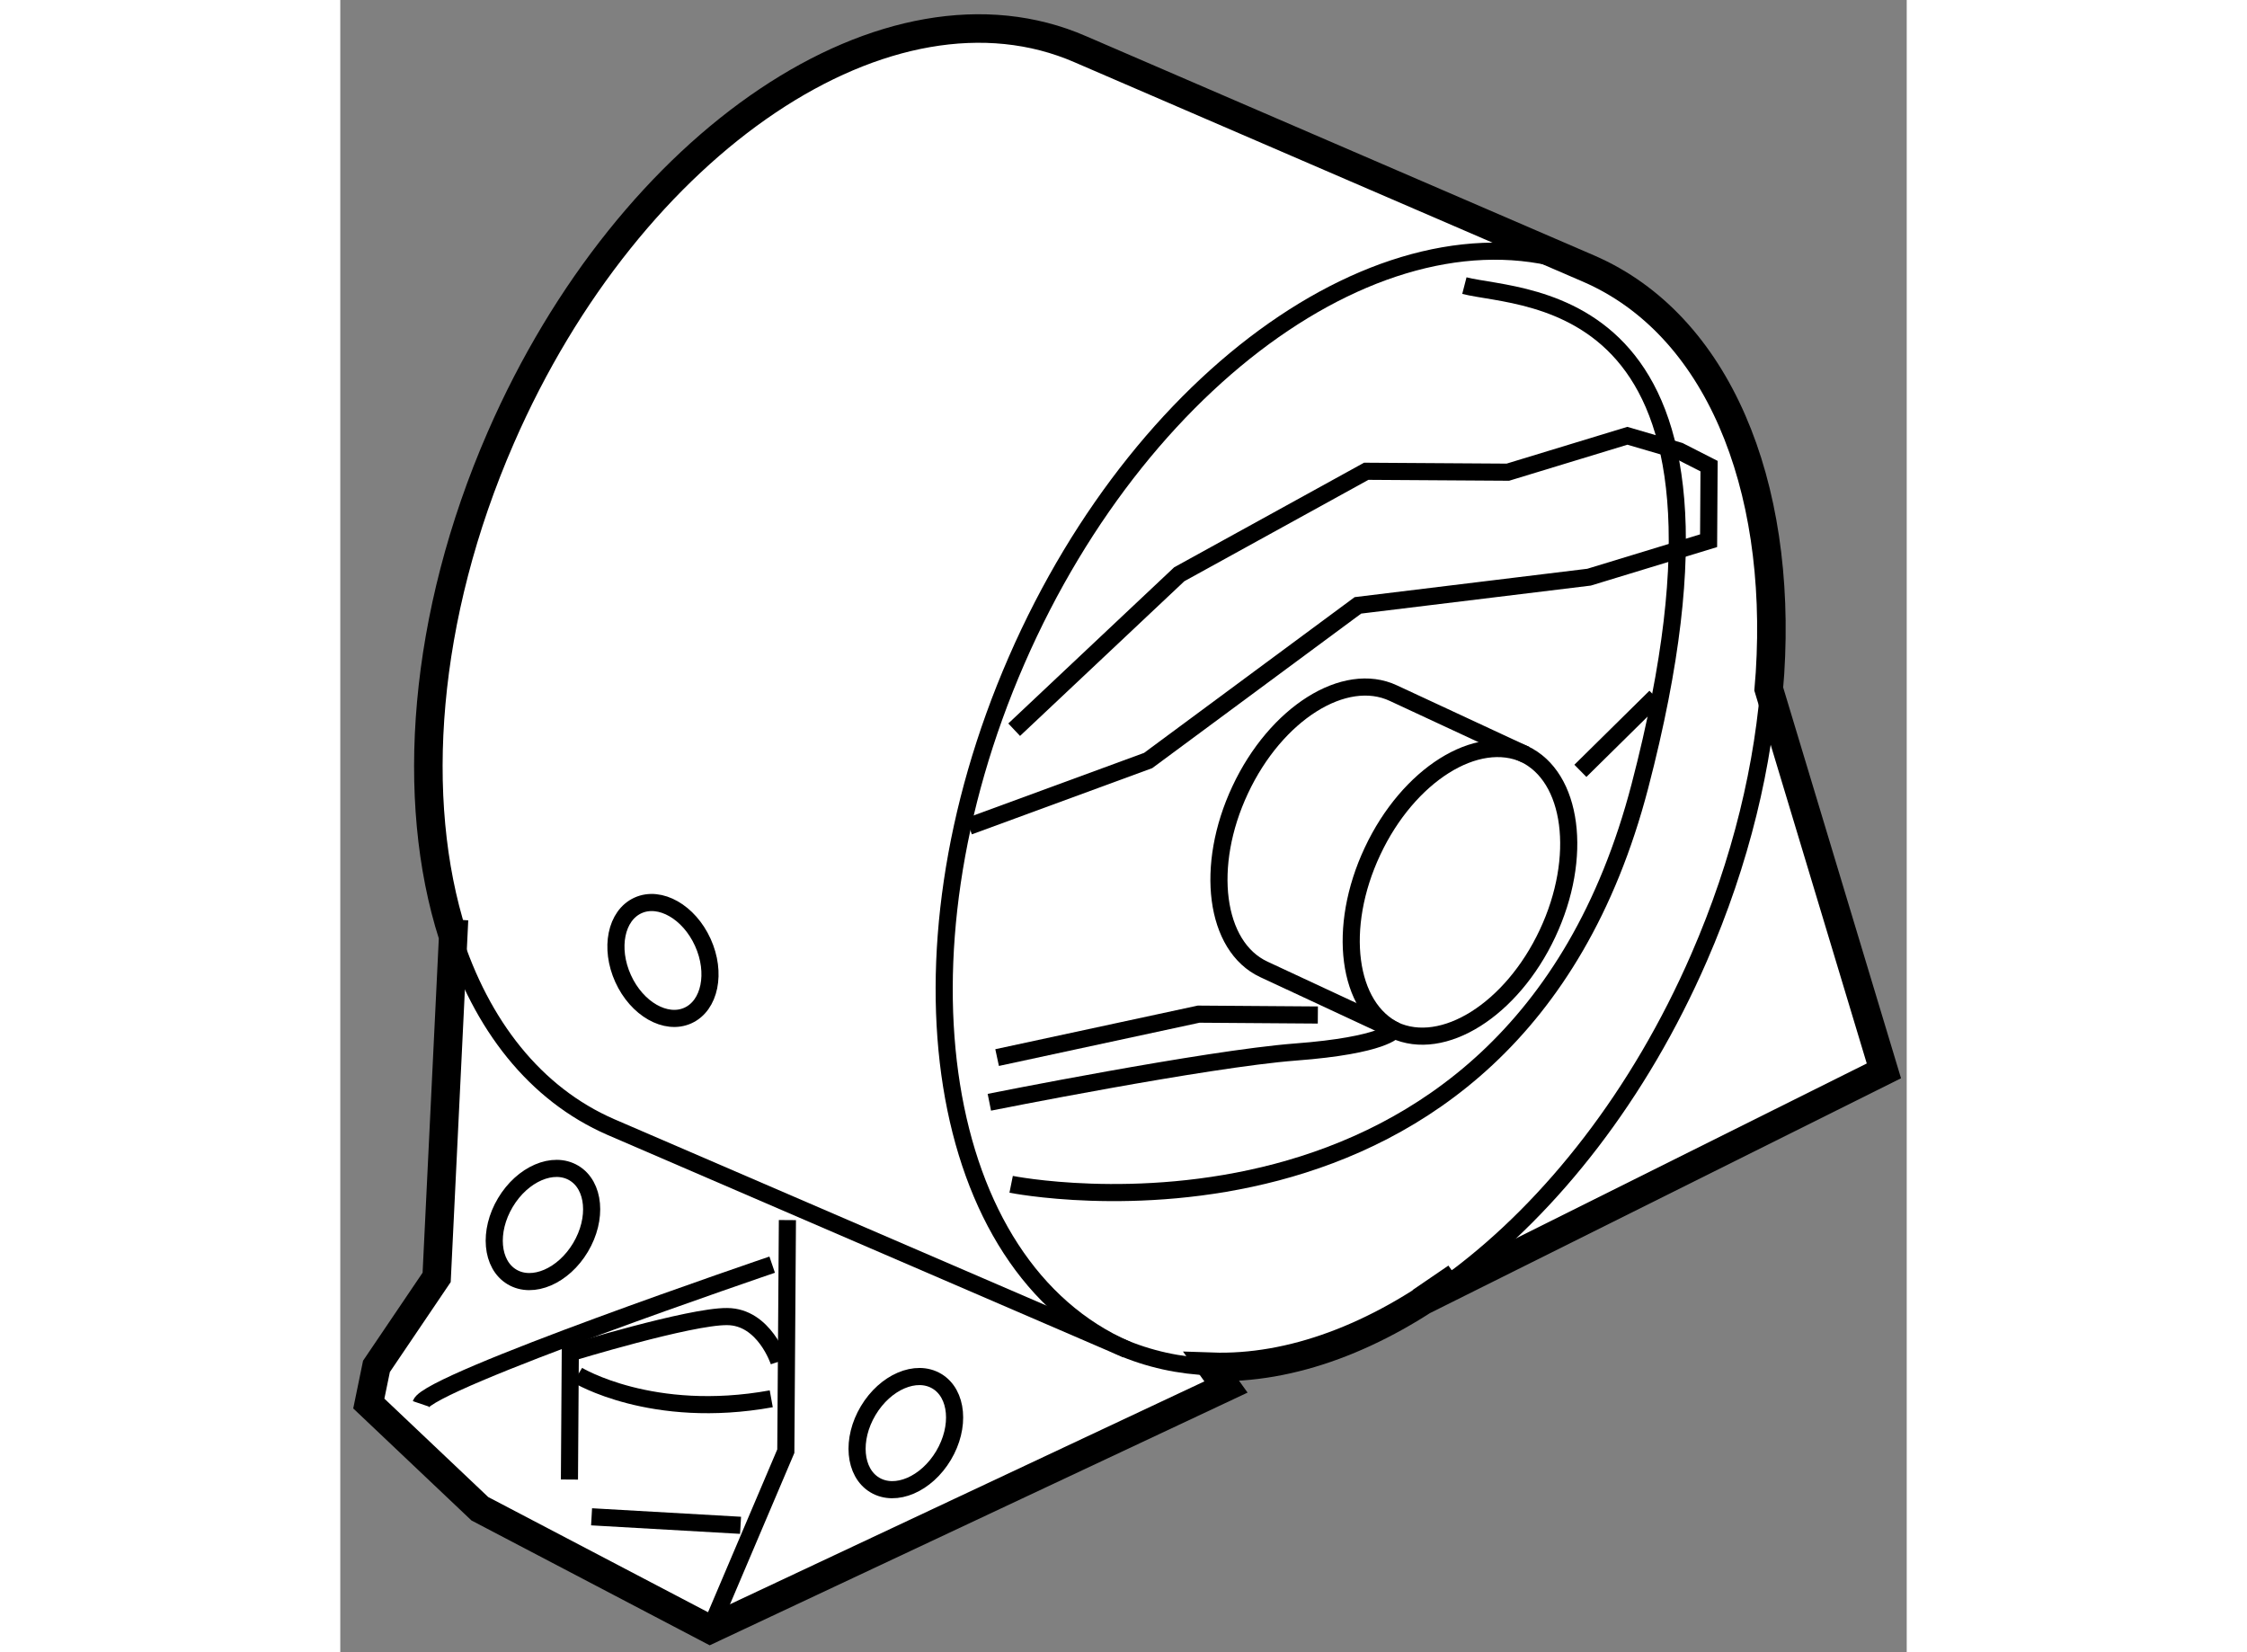 <?xml version="1.0" encoding="utf-8"?>
<!-- Generator: Adobe Illustrator 15.1.0, SVG Export Plug-In . SVG Version: 6.00 Build 0)  -->
<!DOCTYPE svg PUBLIC "-//W3C//DTD SVG 1.1//EN" "http://www.w3.org/Graphics/SVG/1.1/DTD/svg11.dtd">
<svg version="1.1" xmlns="http://www.w3.org/2000/svg" xmlns:xlink="http://www.w3.org/1999/xlink" x="0px" y="0px" width="244.8px"
	 height="180px" viewBox="76.66 98.545 27.452 28.955" enable-background="new 0 0 244.8 180" xml:space="preserve">
	
<rect x="76.66" y="98.545" width="27.452" height="28.955" fill="#808080" stroke="none"/>
	
<g><path fill="#FFFFFF" stroke="#000000" stroke-width="0.5" d="M92.182,122.852L83.14,127.1l-4.034-2.114l-1.946-1.844l0.134-0.651
			l1.055-1.56l0.304-6.269l-0.022,0.273c-0.758-2.375-0.526-5.581,0.841-8.718c2.272-5.215,6.819-8.265,10.158-6.809l8.912,3.846
			c2.257,0.981,3.384,3.771,3.174,7.087l-0.022,0.278l2.018,6.693l-8.118,4.047l0.627-0.428c-1.398,1.049-2.896,1.616-4.293,1.567
			L92.182,122.852z"></path><path fill="none" stroke="#000000" stroke-width="0.3" d="M98.67,103.309c-3.339-1.453-7.886,1.595-10.158,6.81
			c-2.272,5.214-1.41,10.622,1.93,12.077"></path><path fill="none" stroke="#000000" stroke-width="0.3" d="M78.631,114.936c0.502,1.572,1.439,2.78,2.77,3.36l8.913,3.844
			c0.514,0.224,1.056,0.341,1.614,0.36"></path><path fill="none" stroke="#000000" stroke-width="0.3" d="M96.221,120.933c1.673-1.255,3.204-3.199,4.251-5.604
			c0.736-1.688,1.144-3.398,1.244-4.987"></path><path fill="none" stroke="#000000" stroke-width="0.3" d="M97.436,111.77c-0.856-0.4-2.059,0.356-2.686,1.693
			c-0.629,1.337-0.444,2.746,0.413,3.149"></path><path fill="none" stroke="#000000" stroke-width="0.3" d="M95.129,116.597c0.856,0.4,2.06-0.356,2.687-1.691
			c0.629-1.339,0.443-2.751-0.413-3.15l-2.286-1.063c-0.855-0.402-2.059,0.355-2.686,1.694c-0.627,1.335-0.444,2.746,0.414,3.146
			L95.129,116.597z"></path><ellipse transform="matrix(0.859 0.513 -0.513 0.859 75.614 -26.902)" fill="none" stroke="#000000" stroke-width="0.3" cx="86.56" cy="123.582" rx="0.768" ry="1.059"></ellipse><ellipse transform="matrix(0.859 0.512 -0.512 0.859 72.779 -24.132)" fill="none" stroke="#000000" stroke-width="0.3" cx="80.185" cy="120.012" rx="0.767" ry="1.06"></ellipse><ellipse transform="matrix(0.911 -0.413 0.413 0.911 -40.294 44.308)" fill="none" stroke="#000000" stroke-width="0.3" cx="82.305" cy="115.325" rx="0.767" ry="1.059"></ellipse><polyline fill="none" stroke="#000000" stroke-width="0.3" points="84.496,119.927 84.468,123.977 83.14,127.1 		"></polyline><polyline fill="none" stroke="#000000" stroke-width="0.3" points="87.677,113.026 90.818,111.873 94.494,109.154 98.545,108.66 
			100.64,108.021 100.648,106.714 100.128,106.449 99.216,106.182 97.122,106.82 94.64,106.804 91.363,108.609 88.47,111.333 		"></polyline><path fill="none" stroke="#000000" stroke-width="0.3" d="M88.417,119.3c0,0,8.74,1.758,11.019-6.979
			c2.279-8.734-2.032-8.501-3.076-8.771"></path><polyline fill="none" stroke="#000000" stroke-width="0.3" points="88.171,117.079 91.703,116.318 93.792,116.333 		"></polyline><path fill="none" stroke="#000000" stroke-width="0.3" d="M88.035,117.862c0,0,3.793-0.759,5.361-0.88
			c1.568-0.118,1.733-0.386,1.733-0.386"></path><line fill="none" stroke="#000000" stroke-width="0.3" x1="98.393" y1="112.054" x2="99.708" y2="110.757"></line><path fill="none" stroke="#000000" stroke-width="0.3" d="M78.073,123.148c0.133-0.392,6.156-2.44,6.156-2.44"></path><path fill="none" stroke="#000000" stroke-width="0.3" d="M80.676,124.474l0.015-2.221c0,0,2.095-0.641,2.748-0.635
			c0.652,0.002,0.909,0.789,0.909,0.789"></path><line fill="none" stroke="#000000" stroke-width="0.3" x1="81.064" y1="125.127" x2="83.675" y2="125.276"></line><path fill="none" stroke="#000000" stroke-width="0.3" d="M80.82,122.645c0,0,1.301,0.793,3.393,0.414"></path></g>


</svg>